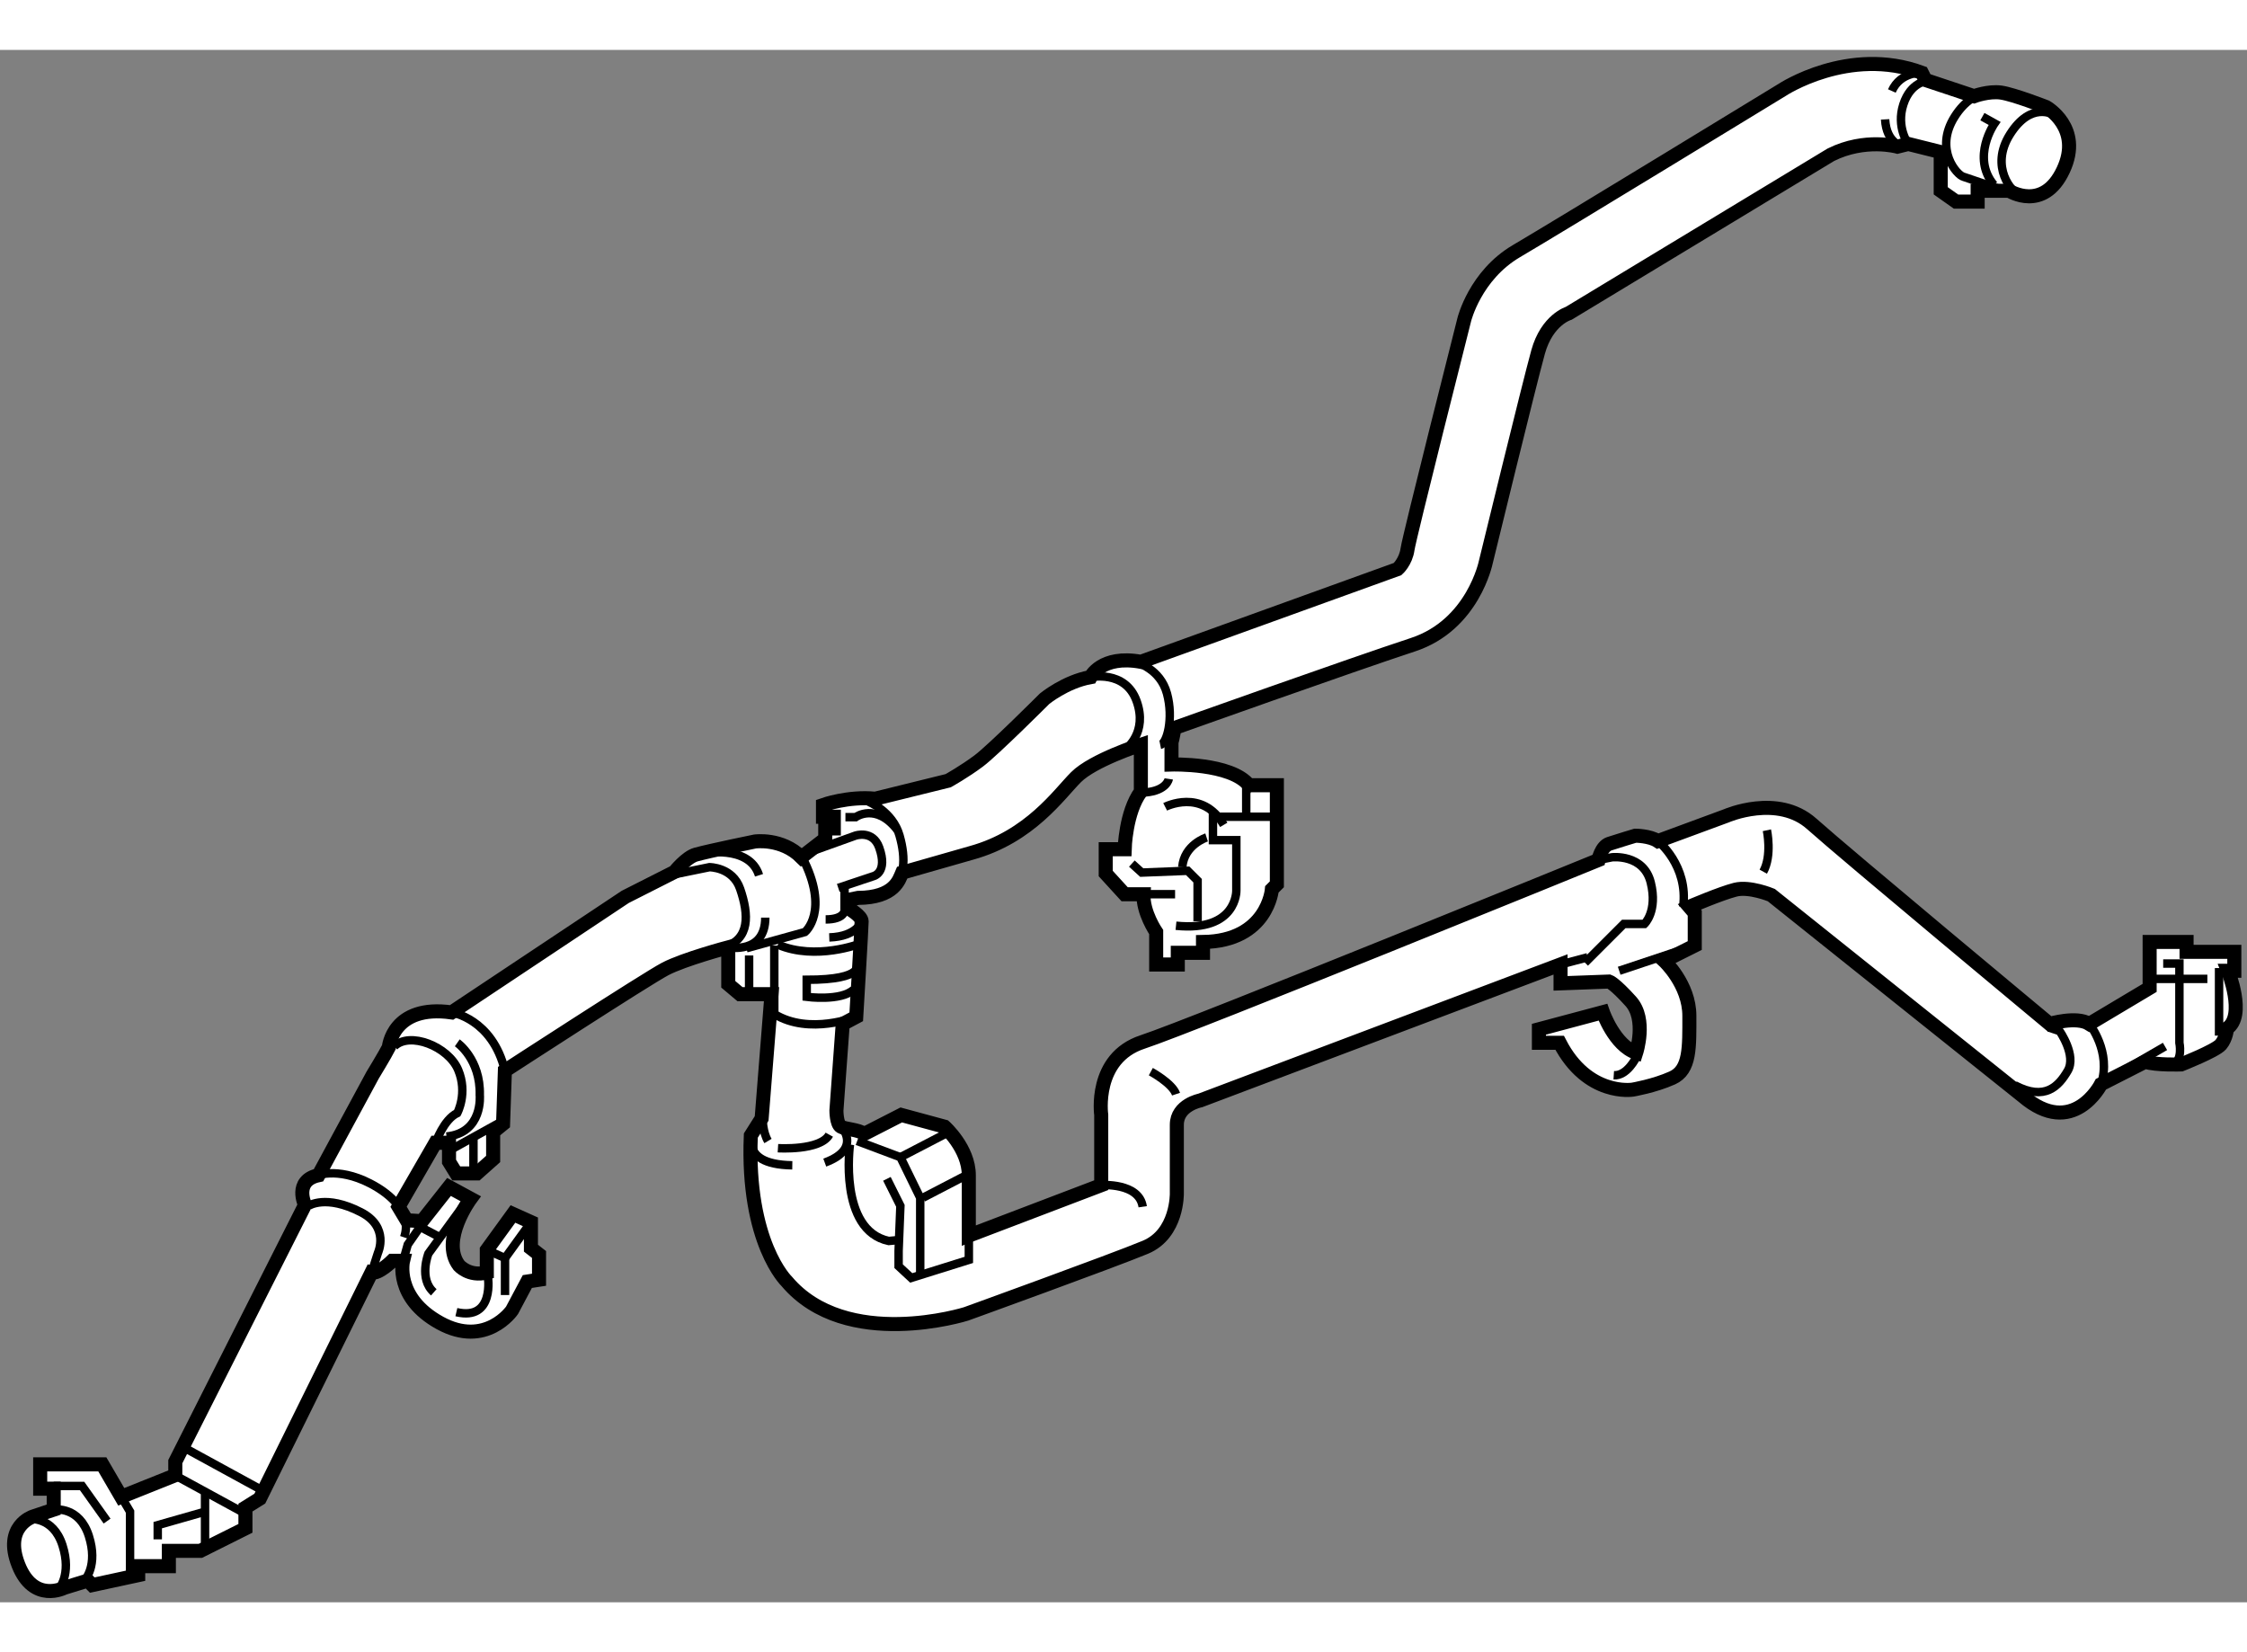 <?xml version="1.0" encoding="utf-8"?>
<!-- Generator: Adobe Illustrator 15.1.0, SVG Export Plug-In . SVG Version: 6.00 Build 0)  -->
<!DOCTYPE svg PUBLIC "-//W3C//DTD SVG 1.1//EN" "http://www.w3.org/Graphics/SVG/1.1/DTD/svg11.dtd">
<svg version="1.1" xmlns="http://www.w3.org/2000/svg" xmlns:xlink="http://www.w3.org/1999/xlink" x="0px" y="0px" width="244.8px"
	 height="180px" viewBox="117.999 10.493 79.945 55.231" enable-background="new 0 0 244.8 180" xml:space="preserve">
	
<rect x="117.999" y="10.493" width="79.945" height="55.231" fill="#808080" stroke="none"/>
	
<g><path fill="#FFFFFF" stroke="#000000" stroke-width="0.5" d="M119.91,62.427v-0.745h-0.481v-0.865h2.211l0.673,1.154l1.923-0.769			V60.72l4.615-9.133c0,0-0.416-0.865,0.481-1.058l1.923-3.557c0,0,0.449-0.737,0.578-0.994c0,0,0.128-1.538,2.234-1.241l6.177-4.11			l1.755-0.889c0,0,0.413-0.521,0.762-0.617c0.529-0.144,2.099-0.465,2.099-0.465s0.954-0.136,1.651,0.561l0.849-0.657v-0.368h0.305			v-0.417h-0.385v-0.417c0,0,0.897-0.32,1.858-0.224l2.596-0.641c0,0,0.575-0.32,1.089-0.705s2.34-2.211,2.34-2.211			s0.738-0.608,1.634-0.769c0,0,0.383-0.802,1.794-0.545l9.133-3.3c0,0,0.29-0.256,0.353-0.705c0.063-0.449,2.019-8.172,2.019-8.172			s0.385-1.571,1.858-2.436c1.474-0.865,9.453-5.736,9.453-5.736s2.372-1.571,4.968-0.609l0.129,0.257l1.73,0.577			c0,0,0.514-0.192,0.961-0.128c0.448,0.064,1.601,0.513,1.601,0.513s1.316,0.736,0.61,2.243c-0.706,1.507-1.923,0.738-1.923,0.738			h-1.122v0.385h-0.769l-0.545-0.385v-1.378l-1.154-0.288l-0.385,0.096c0,0-1.152-0.321-2.37,0.288l-9.325,5.64			c0,0-0.771,0.225-1.091,1.378s-1.858,7.466-1.858,7.466s-0.448,2.243-2.596,2.948c-2.148,0.705-8.484,2.964-8.484,2.964			s-0.072,0.433-0.105,0.497v0.801c0,0,2.115-0.065,2.756,0.737h0.993v3.526l-0.176,0.176c0,0-0.144,1.844-2.452,1.876v0.385h-0.897			v0.416h-0.769v-1.154c0,0-0.481-0.705-0.449-1.346h-0.673l-0.673-0.737v-0.865h0.673c0,0,0.032-1.314,0.577-2.051v-1.666			c0,0-1.699,0.545-2.307,1.154c-0.608,0.608-1.636,2.115-3.718,2.692l-2.467,0.705c-0.111,0.258-0.273,0.888-1.571,0.898			l-0.32,0.064v0.321c0,0,0.449,0.256,0.449,0.448s-0.192,3.397-0.192,3.397l-0.481,0.256l-0.224,3.076c0,0-0.002,0.481,0.159,0.577			c0.161,0.096,0.61,0.095,0.834,0.256l1.314-0.673l1.538,0.417c0,0,0.865,0.769,0.865,1.73v2.147l4.711-1.795v-2.5			c0,0-0.288-2.019,1.474-2.596s16.216-6.473,16.216-6.473s0.096-0.481,0.385-0.577c0.288-0.096,0.928-0.288,0.928-0.288			s0.514,0,0.802,0.192l2.435-0.898c0,0,1.825-0.801,3.043,0.288c1.218,1.09,8.46,7.114,8.46,7.114s0.961-0.288,1.411,0l2.147-1.281			V42.23h1.314v0.352h1.699v0.673h-0.225c0,0,0.641,1.603-0.032,2.051c0,0-0.032,0.353-0.224,0.577			c-0.192,0.224-1.411,0.705-1.411,0.705s-0.895,0.032-1.28-0.096l-1.573,0.801c0,0-0.993,1.955-2.788,0.417l-8.941-7.147			c0,0-0.769-0.321-1.281-0.192c-0.512,0.128-1.634,0.609-1.634,0.609l0.192,0.224v1.154l-1.089,0.545c0,0,0.897,0.832,0.897,1.954			c0,1.122,0.033,1.923-0.608,2.211c-0.641,0.288-1.411,0.417-1.411,0.417s-1.603,0.256-2.596-1.667h-0.738v-0.481l2.276-0.608			c0,0,0.416,1.186,1.185,1.442c0,0,0.385-1.185-0.192-1.827c-0.577-0.641-0.769-0.705-0.769-0.705l-1.73,0.064v-0.673			l-12.818,4.839c0,0-0.834,0.16-0.834,0.865c0,0.705,0,2.436,0,2.436s0.033,1.442-1.121,1.923			c-1.154,0.481-6.378,2.371-6.378,2.371s-4.262,1.346-6.377-1.154c0,0-1.441-1.378-1.281-5.191l0.385-0.609l0.351-4.422h-1.121			l-0.418-0.352v-1.314c0,0-1.57,0.417-2.243,0.769c-0.673,0.352-5.704,3.622-5.704,3.622l-0.065,1.89l-0.353,0.288v0.961			l-0.577,0.513h-0.736l-0.257-0.417v-0.673h-0.481l-1.314,2.276l0.288,0.481l0.545,0.032l0.961-1.217l0.769,0.417			c0,0-1.089,1.474-0.416,2.371c0,0,0.351,0.416,0.993,0.256V53.19l0.93-1.282l0.64,0.288v0.929l0.288,0.225v0.898l-0.416,0.064			l-0.545,1.025c0,0-0.928,1.347-2.563,0.449c-1.634-0.898-1.314-2.211-1.314-2.211h-0.385c0,0-0.482,0.48-0.738,0.416l-3.973,8.044			l-0.512,0.32v0.738l-1.603,0.801h-1.121v0.545h-1.091v0.32l-1.634,0.353l-0.159-0.161l-0.834,0.257c0,0-1.089,0.569-1.634-0.81			c-0.545-1.378,0.512-1.722,0.512-1.722L119.91,62.427z"></path><path fill="none" stroke="#000000" stroke-width="0.3" d="M119.021,62.763c0,0,0.865-0.12,1.202,0.937			c0.337,1.058-0.144,1.562-0.144,1.562"></path><path fill="none" stroke="#000000" stroke-width="0.3" d="M119.958,62.427c0,0,0.865-0.12,1.202,0.937			c0.337,1.058-0.144,1.562-0.144,1.562"></path><polyline fill="none" stroke="#000000" stroke-width="0.3" points="119.91,61.585 120.919,61.585 121.809,62.835 		"></polyline><polyline fill="none" stroke="#000000" stroke-width="0.3" points="122.313,61.97 122.626,62.499 122.626,64.758 		"></polyline><polyline fill="none" stroke="#000000" stroke-width="0.3" points="123.611,63.484 123.611,62.979 125.294,62.499 125.294,61.802 			125.294,63.628 		"></polyline><line fill="none" stroke="#000000" stroke-width="0.3" x1="124.26" y1="61.225" x2="126.64" y2="62.523"></line><line fill="none" stroke="#000000" stroke-width="0.3" x1="124.669" y1="60.287" x2="127.265" y2="61.705"></line><path fill="none" stroke="#000000" stroke-width="0.3" d="M128.98,51.619c0,0,0.608-0.417,1.858,0.225			c1.034,0.53,0.61,1.442,0.61,1.442l-0.227,0.705"></path><path fill="none" stroke="#000000" stroke-width="0.3" d="M129.204,50.562c0,0,0.769-0.352,1.956,0.256			c0.793,0.406,1.505,1.089,1.217,1.923"></path><path fill="none" stroke="#000000" stroke-width="0.3" d="M134.524,51.555l-1.283,1.762c0,0-0.353,0.898,0.192,1.378"></path><path fill="none" stroke="#000000" stroke-width="0.3" d="M135.357,54.119c0,0,0.258,1.603-1.121,1.282"></path><polyline fill="none" stroke="#000000" stroke-width="0.3" points="133.242,51.94 132.506,52.997 132.343,53.574 		"></polyline><line fill="none" stroke="#000000" stroke-width="0.3" x1="132.986" y1="52.388" x2="133.659" y2="52.741"></line><polyline fill="none" stroke="#000000" stroke-width="0.3" points="135.324,53.19 135.967,53.478 136.893,52.196 		"></polyline><line fill="none" stroke="#000000" stroke-width="0.3" x1="135.967" y1="53.478" x2="135.967" y2="54.792"></line><path fill="none" stroke="#000000" stroke-width="0.3" d="M133.497,49.376c0,0,0.29-0.833,0.771-1.058			c0,0,0.383-0.705,0.032-1.538c-0.351-0.833-1.729-1.377-2.274-0.833"></path><path fill="none" stroke="#000000" stroke-width="0.3" d="M134.066,44.737c0,0,1.451,0.216,1.899,2.076"></path><path fill="none" stroke="#000000" stroke-width="0.3" d="M134.268,45.819c0,0,0.832,0.578,0.801,1.859			c0,0,0.129,1.345-1.185,1.474"></path><line fill="none" stroke="#000000" stroke-width="0.3" x1="135.87" y1="48.607" x2="134.075" y2="49.6"></line><line fill="none" stroke="#000000" stroke-width="0.3" x1="134.844" y1="49.247" x2="134.844" y2="50.273"></line><path fill="none" stroke="#000000" stroke-width="0.3" d="M141.831,39.858l1.409-0.288c0,0,0.825-0.004,1.091,0.769			c0.32,0.929,0.353,1.794-0.577,2.083"></path><path fill="none" stroke="#000000" stroke-width="0.3" d="M142.952,39.089c0,0,1.701-0.352,2.052,0.769"></path><path fill="none" stroke="#000000" stroke-width="0.3" d="M143.911,42.422c0,0,1.316,0.255,1.316-1.058"></path><path fill="none" stroke="#000000" stroke-width="0.3" d="M144.554,42.454l2.084-0.577c0,0,0.898-0.737-0.096-2.66"></path><line fill="none" stroke="#000000" stroke-width="0.3" x1="144.651" y1="42.711" x2="144.651" y2="44.184"></line><path fill="none" stroke="#000000" stroke-width="0.3" d="M147.374,41.429c0.673,0,0.673-0.321,0.673-0.321v-0.865"></path><path fill="none" stroke="#000000" stroke-width="0.3" d="M146.734,39.057l1.697-0.609c0,0,0.62-0.215,0.849,0.424			c0.32,0.898-0.207,1.018-0.207,1.018l-1.25,0.417"></path><path fill="none" stroke="#000000" stroke-width="0.3" d="M148.655,41.492c0,0-0.158,0.545-1.152,0.577"></path><path fill="none" stroke="#000000" stroke-width="0.3" d="M148.465,42.999c0,0,0.383,0.577-1.764,0.577v0.608			c0,0,1.22,0.161,1.667-0.256"></path><path fill="none" stroke="#000000" stroke-width="0.3" d="M148.463,44.89c0,0-1.666,0.673-2.916-0.096v-2.436"></path><path fill="none" stroke="#000000" stroke-width="0.3" d="M148.592,42.294c0,0-1.57,0.608-2.916,0.032"></path><path fill="none" stroke="#000000" stroke-width="0.3" d="M145.131,48.511c0,0,0,0.481,0.192,0.801"></path><path fill="none" stroke="#000000" stroke-width="0.3" d="M145.677,49.568c0,0,1.507,0.096,1.827-0.481"></path><path fill="none" stroke="#000000" stroke-width="0.3" d="M147.792,48.639c0,0,1.024,0.898-0.449,1.442"></path><path fill="none" stroke="#000000" stroke-width="0.3" d="M144.874,48.831c0,0-0.769,1.314,1.314,1.346"></path><path fill="none" stroke="#000000" stroke-width="0.3" d="M148.239,49.44c0,0-0.416,3.044,1.379,3.429l0.351-0.032"></path><polyline fill="none" stroke="#000000" stroke-width="0.3" points="148.496,49.312 150.034,49.889 150.739,51.331 150.739,54.119 					"></polyline><line fill="none" stroke="#000000" stroke-width="0.3" x1="150.034" y1="49.889" x2="151.7" y2="49.024"></line><line fill="none" stroke="#000000" stroke-width="0.3" x1="150.835" y1="51.331" x2="152.501" y2="50.466"></line><polyline fill="none" stroke="#000000" stroke-width="0.3" points="149.554,50.658 150.034,51.619 149.97,53.221 149.97,53.766 			150.419,54.183 152.469,53.542 152.469,52.677 		"></polyline><path fill="none" stroke="#000000" stroke-width="0.3" d="M157.18,50.882c0,0,1.347-0.096,1.475,0.769"></path><path fill="none" stroke="#000000" stroke-width="0.3" d="M158.944,46.844c0,0,0.768,0.417,0.897,0.801"></path><path fill="none" stroke="#000000" stroke-width="0.3" d="M174.87,39.314l0.481-0.096c0,0,1.124-0.128,1.379,0.898			c0.255,1.025-0.225,1.474-0.225,1.474h-0.736l-1.379,1.378"></path><line fill="none" stroke="#000000" stroke-width="0.3" x1="173.522" y1="43.031" x2="174.485" y2="42.775"></line><path fill="none" stroke="#000000" stroke-width="0.3" d="M176.215,46.332c0,0-0.32,0.672-0.801,0.641"></path><line fill="none" stroke="#000000" stroke-width="0.3" x1="175.607" y1="43.255" x2="178.297" y2="42.358"></line><path fill="none" stroke="#000000" stroke-width="0.3" d="M176.985,38.641c0,0,1.091,0.866,0.898,2.34"></path><path fill="none" stroke="#000000" stroke-width="0.3" d="M180.863,38.256c0,0,0.191,0.898-0.129,1.474"></path><path fill="none" stroke="#000000" stroke-width="0.3" d="M190.893,45.274l0.385,0.128c0,0,0.608,0.866,0.288,1.411			s-0.802,1.089-1.891,0.512"></path><path fill="none" stroke="#000000" stroke-width="0.3" d="M192.334,45.146c0,0,0.799,0.994,0.416,2.147"></path><line fill="none" stroke="#000000" stroke-width="0.3" x1="196.95" y1="43.159" x2="196.95" y2="45.563"></line><line fill="none" stroke="#000000" stroke-width="0.3" x1="194.643" y1="43.544" x2="196.534" y2="43.544"></line><path fill="none" stroke="#000000" stroke-width="0.3" d="M194.962,42.998h0.577v2.82c0,0,0.129,0.609-0.224,0.769"></path><line fill="none" stroke="#000000" stroke-width="0.3" x1="195.027" y1="45.947" x2="192.977" y2="47.132"></line><path fill="none" stroke="#000000" stroke-width="0.3" d="M148.896,37.238c0,0,0.861,0.344,1.106,1.202			c0.24,0.841,0.192,1.562-0.336,1.971"></path><path fill="none" stroke="#000000" stroke-width="0.3" d="M148.078,37.791h0.361c0,0,0.721-0.529,1.49,0.457"></path><path fill="none" stroke="#000000" stroke-width="0.3" d="M156.779,32.816c0,0,1.25-0.288,1.658,0.841			c0.409,1.13-0.385,1.706-0.385,1.706"></path><path fill="none" stroke="#000000" stroke-width="0.3" d="M158.437,32.287c0,0,0.841,0.216,1.082,1.106			c0.24,0.889,0,1.778-0.24,1.827"></path><path fill="none" stroke="#000000" stroke-width="0.3" d="M159.454,37.423c0,0,1.314-0.673,2.084,0.641"></path><polyline fill="none" stroke="#000000" stroke-width="0.3" points="162.499,36.782 162.338,36.782 162.338,37.679 		"></polyline><path fill="none" stroke="#000000" stroke-width="0.3" d="M163.428,37.775h-2.274v0.833h0.832v1.795c0,0,0.033,1.474-2.147,1.25"></path><polyline fill="none" stroke="#000000" stroke-width="0.3" points="158.269,39.442 158.621,39.762 160.255,39.698 160.608,40.05 			160.608,41.236 160.608,41.492 		"></polyline><line fill="none" stroke="#000000" stroke-width="0.3" x1="158.685" y1="40.531" x2="159.807" y2="40.531"></line><path fill="none" stroke="#000000" stroke-width="0.3" d="M160.928,38.512c0,0-0.802,0.256-0.865,1.058"></path><path fill="none" stroke="#000000" stroke-width="0.3" d="M159.582,36.429c0,0-0.063,0.417-0.832,0.481"></path><path fill="none" stroke="#000000" stroke-width="0.3" d="M191.052,12.795c0,0-0.793-0.481-1.538,0.697			c-0.745,1.178,0.096,2.091,0.312,2.139"></path><path fill="none" stroke="#000000" stroke-width="0.3" d="M189.298,12.002c0,0-1.01-0.312-1.754,0.865			c-0.745,1.178,0.096,2.091,0.312,2.139l1.418,0.481"></path><path fill="none" stroke="#000000" stroke-width="0.3" d="M186.582,11.593c0,0-0.601,0.024-0.865,0.841			c-0.264,0.817,0.176,1.402,0.176,1.402"></path><path fill="none" stroke="#000000" stroke-width="0.3" d="M186.373,11.305c0,0-0.753-0.048-1.065,0.649"></path><path fill="none" stroke="#000000" stroke-width="0.3" d="M185.693,13.925c0,0-0.577-0.096-0.625-0.961"></path><path fill="none" stroke="#000000" stroke-width="0.3" d="M188.529,12.867l0.433,0.24c0,0-0.841,1.202-0.024,2.187"></path></g>


</svg>